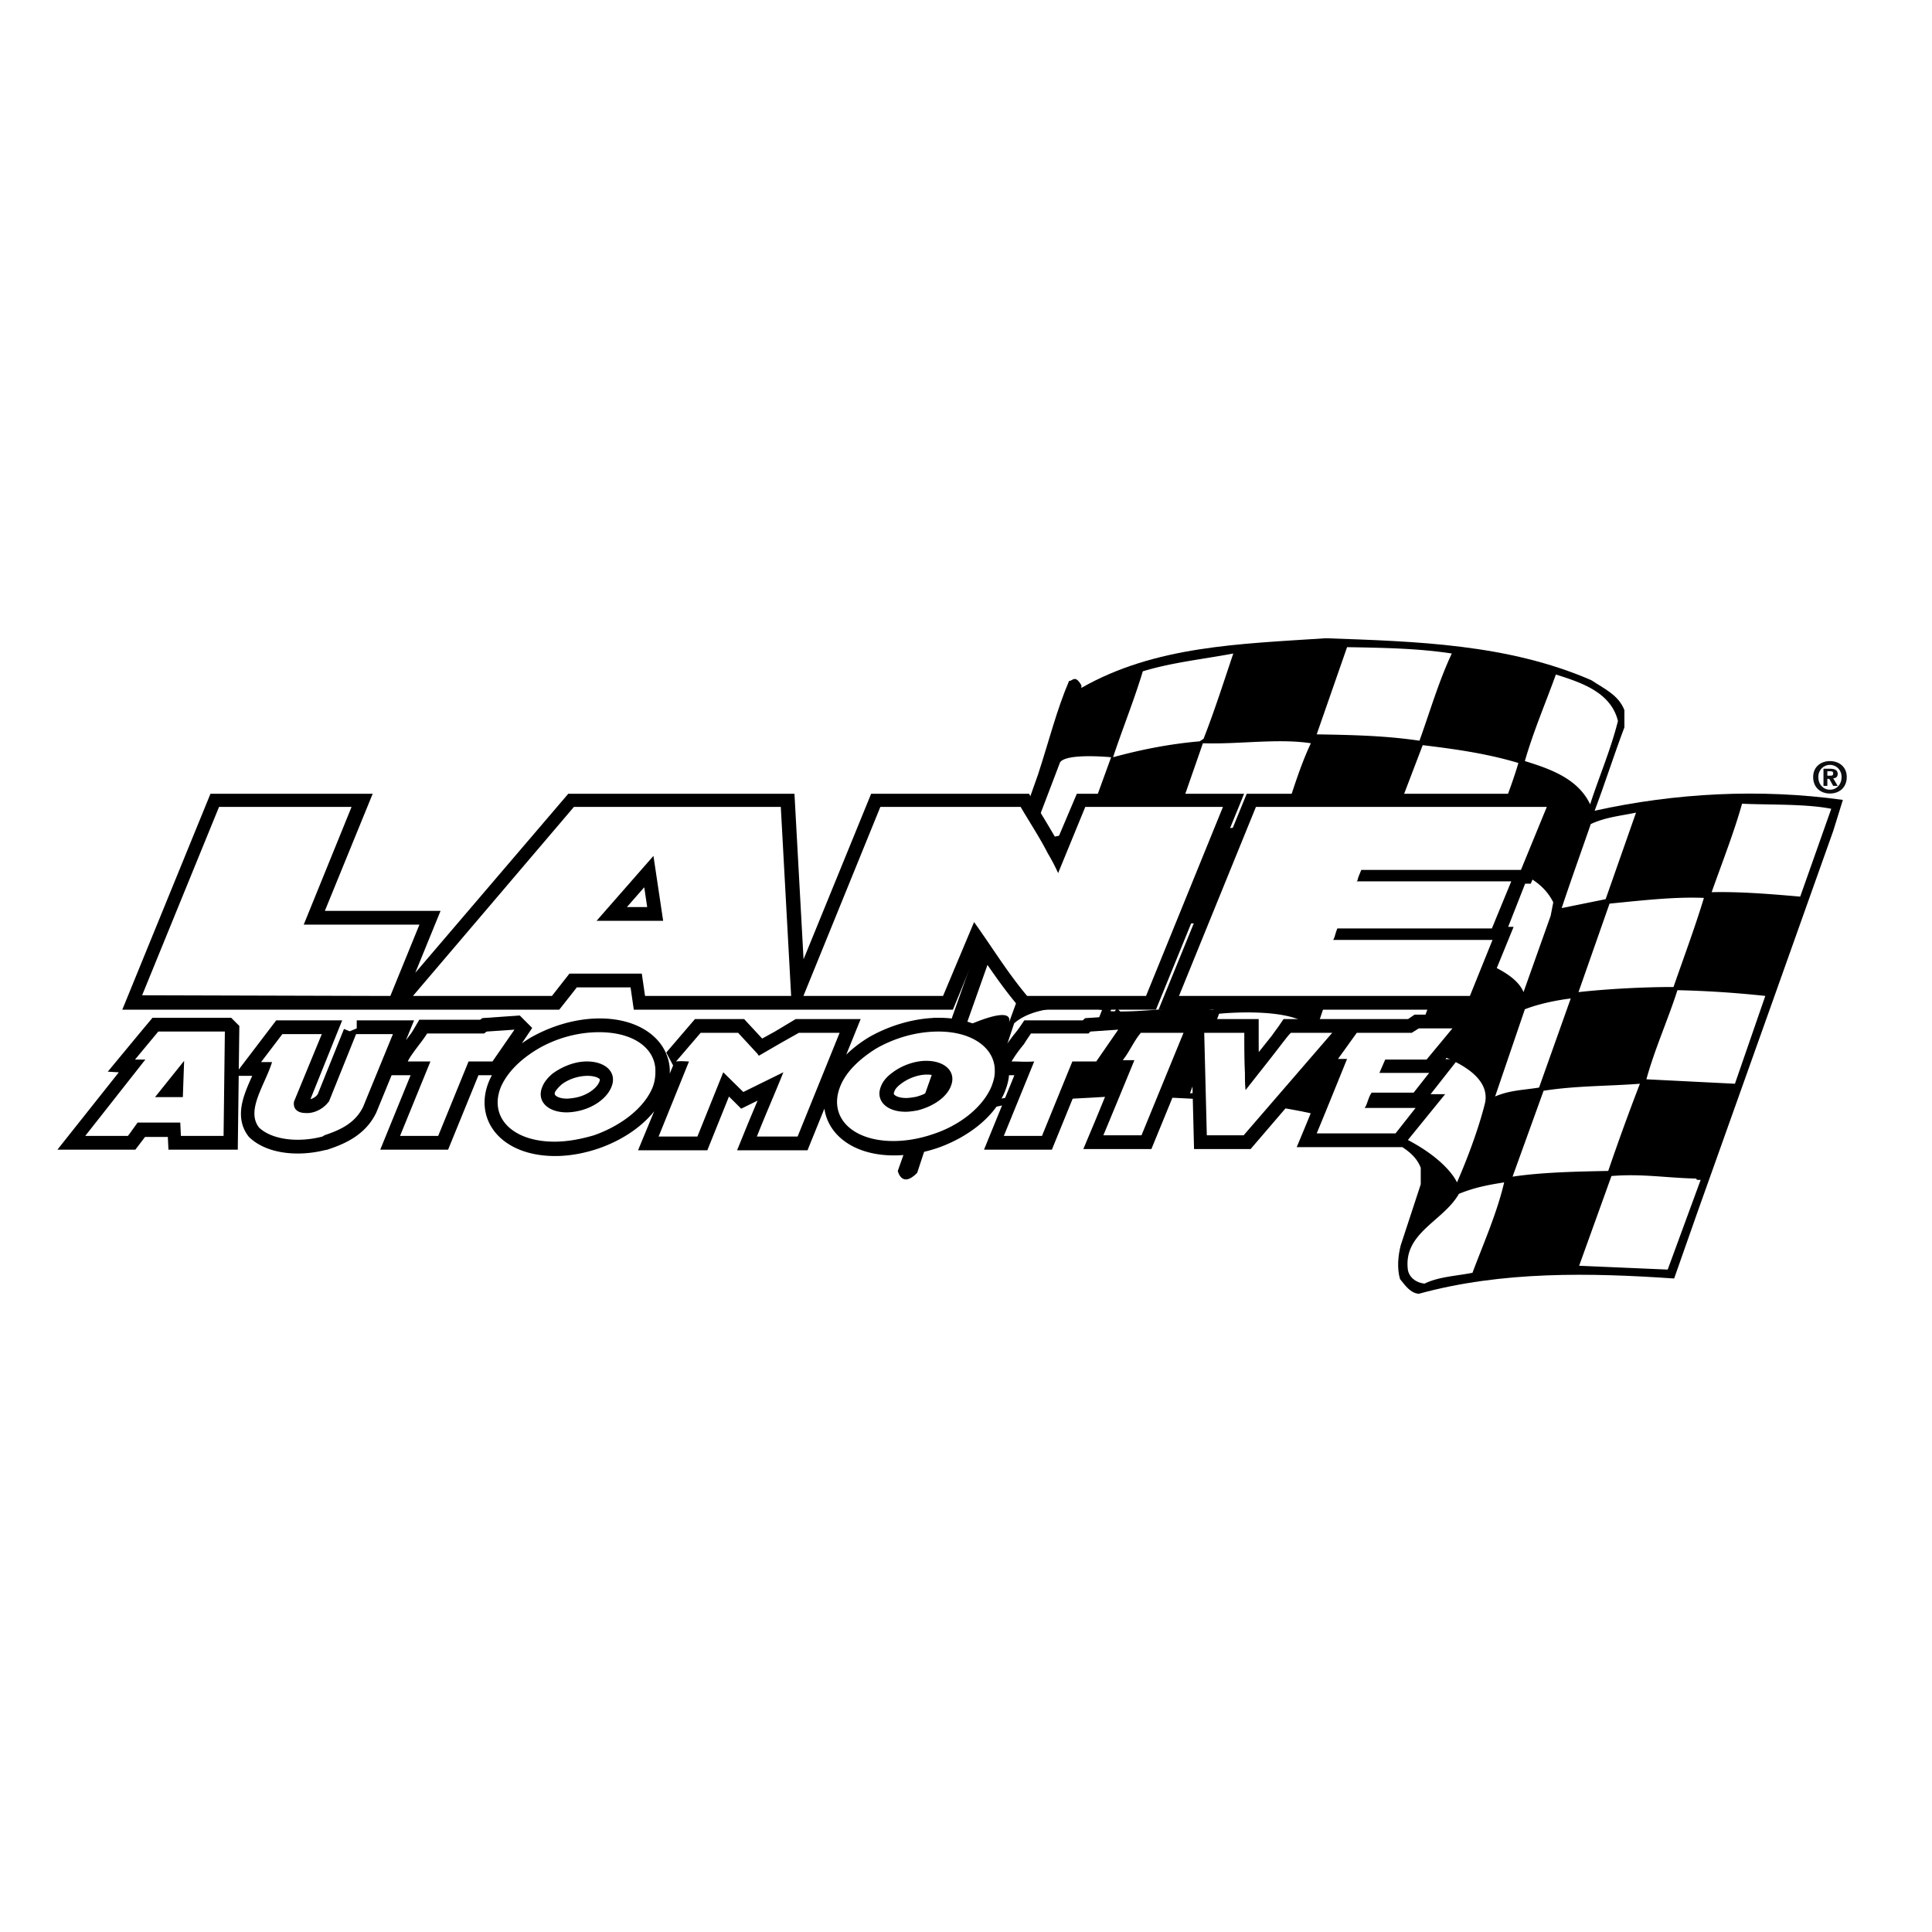 <svg xmlns="http://www.w3.org/2000/svg" width="2500" height="2500" viewBox="0 0 192.756 192.756"><path fill-rule="evenodd" clip-rule="evenodd" fill="#fff" d="M0 0h192.756v192.756H0V0z"/><path d="M162.066 72.567v-1.715c-.582-1.524-2.064-2.159-3.289-2.984-8.32-3.619-17.479-3.873-26.508-4.19-8.643.571-17.027.762-24.379 4.953v-.318.063c-.645-1.143-.902-.381-1.227-.444-1.225 2.857-1.998 5.969-3.096 9.334l-13.995 39.559s.387 1.777 1.935.191l1.548-4.699c7.287-2.795 10.318-2.414 18.896-2.984 9.094.316 18.252.57 26.508 4.189 1.225.826 2.709 1.461 3.289 2.984v1.715-.062l-2 6.096c-.258 1.016-.387 2.285-.064 3.365.518.635 1.033 1.396 1.871 1.461 8.32-2.287 17.156-2.096 25.475-1.525l2.322-6.604 7.354-20.637 6.191-17.398.967-3.111c-8.256-1.143-16.705-.698-24.766 1.08 1.033-2.732 1.935-5.589 2.968-8.319z" fill-rule="evenodd" clip-rule="evenodd"/><path d="M144.846 65.201c-1.289 2.73-2.193 5.842-3.225 8.7-3.418-.508-6.707-.572-10.254-.635l3.031-8.699c3.676.062 7.159.126 10.448.634zM120.08 73.709l-.387.254c-2.967.254-5.869.826-8.643 1.588.902-2.73 2.129-5.778 2.967-8.572 2.902-.889 5.998-1.207 9.029-1.778-.901 2.667-1.87 5.715-2.966 8.508zM161.422 71.932c-.711 2.857-1.871 5.524-2.773 8.317-1.227-2.603-4.064-3.556-6.514-4.317.838-2.921 2.062-5.778 3.096-8.636 2.384.762 5.48 1.715 6.191 4.636zM141.943 74.345c3.16.381 6.385.826 9.545 1.778-.902 3.111-2.32 6.096-3.16 9.207l-1.676-.571-8.32-.953 3.611-9.461zM182.705 80.694l-3.098 8.763c-2.9-.254-5.932-.508-8.834-.444 1.031-2.921 2.256-6.033 3.031-8.827 2.579.127 6.385 0 8.901.508zM160.195 89.711l-4.385.889c.838-2.54 1.934-5.588 2.902-8.382 1.482-.698 3.031-.826 4.514-1.143l-3.031 8.636zM148.521 85.837c2.322.953 5.16 1.587 6.449 4.191l-.258 1.333-2.709 7.621c-.902-2.16-4.643-3.176-6.643-4.128l3.161-9.017zM169.998 89.584c-.838 2.794-1.998 5.905-3.031 8.889-3.031 0-6.578.191-9.48.51l3.096-8.827c3.224-.318 6.513-.699 9.415-.572zM176.125 99.363l-3.031 8.762-8.834-.443c.838-3.049 2.191-6.033 3.096-8.891 2.902.064 5.802.254 8.769.572zM153.553 108.506c-1.549.254-2.902.254-4.385.889l2.967-8.699c1.289-.508 3.029-.889 4.578-1.078l-3.16 8.888zM163.613 108.125a239.218 239.218 0 0 0-3.16 8.699c-3.096.064-6.578.127-9.545.572l3.096-8.572c3.289-.508 6.256-.445 9.609-.699zM169.676 117.713l-3.289 8.953-8.836-.381 3.225-8.953c3.031-.254 5.482.191 8.449.254.064.191.257.127.451.127zM150.07 117.967c-.709 3.049-2.064 6.096-3.16 9.018-1.549.316-3.354.381-4.773 1.078-.773-.062-1.547-.57-1.676-1.396-.453-3.682 3.547-4.826 5.094-7.557 1.549-.635 2.902-.889 4.515-1.143zM130.785 74.154c-1.289 2.73-2.062 5.714-3.096 8.508-3.418-.444-7.352.317-10.705.19l3.031-8.699c3.483.128 7.481-.507 10.77.001zM113.438 91.362l-.322.254c-3.031.254-5.869.826-8.707 1.588.967-2.667 2.127-5.779 3.031-8.572 2.902-.889 5.998-1.207 8.965-1.778a123.92 123.92 0 0 1-2.967 8.508zM137.945 83.996c-1.291 2.73-2.193 5.905-3.289 8.699-3.354-.508-6.643-.572-10.191-.635l3.031-8.699c3.678.064 7.16.191 10.449.635zM134.398 93.584c3.16.381 6.965.381 10.125 1.333-.967 3.112-2.387 6.096-3.225 9.208l-1.613-.508-8.318-1.016 3.031-9.017zM110.857 75.551s-4.451-.444-5.096.508l-3.096 8.127s5.611-1.968 5.096-.127l3.096-8.508zM123.82 92.251c-1.289 2.73-1.676 5.714-2.773 8.509-3.418-.508-6.9.316-10.254.127l3.031-8.636c3.483.127 6.707-.445 9.996 0zM103.762 93.521s-4.449-.508-4.514.698l-2.902 8.191s4.838-2.285 4.32-.381l3.096-8.508zM121.627 101.141s6.709-.699 8.965 1.143l-2.578 7.746s-6-1.27-9.289-.951l2.902-7.938zM109.955 100.76s-5.998-1.08-8.771 1.334l-2.58 7.746s6.514-1.27 8.061-.762l3.29-8.318zM141.75 104.697s7.352 1.65 6.385 5.459c-.967 3.811-2.773 7.811-2.773 7.811s-1.096-2.73-6.836-5.143l3.224-8.127z" fill-rule="evenodd" clip-rule="evenodd" fill="#fff" stroke="#fff" stroke-width="0" stroke-linecap="square" stroke-miterlimit="2.613"/><path d="M37.204 99.363h1.806l2.902-7.112H30.368l4.772-11.684H21.919l-7.675 18.796h22.96zm55.143 0h1.806l3.031-7.366c1.936 2.603 3.289 4.89 5.354 7.366h11.868l7.676-18.796h-13.738l-2.773 6.54a13.86 13.86 0 0 0-.967-1.968c-.84-1.524-1.742-2.984-2.709-4.572h-14.06L80.16 99.363h12.187zm43.534-12.573h15.93l2.58-6.223h-29.086l-7.676 18.796H146.717l2.256-5.525-15.93-.063s.064 0 .064-.063c.064-.19.193-.635.387-1.016h15.414l1.871-4.762h-15.35v-.064c.065-.318.194-.445.452-1.08zm2.387 18.923h4.127l2.58-3.111h-3.418l-.645.443h-5.547l-1.807 2.604h.904c-1.098 2.541-2 4.953-3.031 7.43h7.803l2.064-2.539h-5.096c.129-.127.193-.318.258-.445.129-.381.193-.699.387-1.08h4.258l1.547-1.969h-4.965l.129-.254.452-1.079zm-60.303-1.588l-2.193 1.207-.129-.127-2-2.16h-3.676l-2.451 2.857c.581-.062.903 0 1.29 0l-3.096 7.492h3.934l2.58-6.412 1.935 1.904.064.064 3.999-1.969c-.838 2.158-1.741 4.191-2.644 6.412H79.641l4.192-10.35H79.77l-1.805 1.082zm35.215 0c-.387.572-.711 1.08-1.162 1.65h1.162a307 307 0 0 1-3.031 7.492H113.954l4.191-10.223h-4.256c-.323.382-.516.7-.709 1.081zm19.734-1.08h-4.127c-.258.381-.516.699-.773 1.08-1.162 1.461-2.387 2.984-3.678 4.635-.064-.57-.064-1.143-.064-1.715-.064-1.332-.064-2.604-.064-4h-3.998l.258 10.223h3.676l8.77-10.223zm-97.322.127l-2.708 6.73-.065.064c-.581.826-1.547 1.143-2.322 1.143-.709-.062-1.226-.443-1.097-1.207l2.709-6.73h-3.87l-2.128 2.795h1.097c-.774 2.35-2.645 4.826-1.354 6.539 1.29 1.207 3.87 1.525 6.32.889.129 0 .193-.062.258-.062 1.29-.445 3.031-1.143 3.87-2.92l2.967-7.24h-3.677v-.001zm15.737-.443l-2.709.189-.258.191h-5.74c-.258.443-.451.762-.709 1.078-.516.699-.967 1.271-1.225 1.715.967 0 1.29.064 2.322 0l-3.032 7.43h3.806l3.031-7.43H49.2l2.129-3.173zm60.302 0l-2.773.189-.258.254h-5.676c-.258.381-.516.699-.773 1.016-.516.699-.967 1.271-1.16 1.715.902 0 1.289.064 2.256 0l-3.031 7.43h3.807l3.031-7.43h2.385l2.192-3.174zm-51.789.253c-2.193 0-4.385.697-6.191 1.715-1.677 1.016-3.032 2.348-3.612 3.746-1.226 3.047 1.161 5.523 5.353 5.523 1.29 0 2.645-.254 3.934-.699 2.709-.951 4.966-2.729 5.805-4.824.258-.508.322-1.016.322-1.525v-.189c-.129-2.159-2.322-3.747-5.611-3.747zm-2.129 7.873c-.387.064-.774.127-1.161.127-1.871 0-2.967-1.143-2.451-2.539.193-.445.645-.953 1.096-1.334.903-.699 2.193-1.143 3.418-1.143 1.935 0 3.032 1.078 2.451 2.477-.45 1.143-1.805 2.096-3.353 2.412zm35.989-7.937c-2.193 0-4.45.699-6.256 1.715-1.677 1.016-2.967 2.285-3.548 3.746-1.225 3.049 1.161 5.525 5.289 5.525 1.354 0 2.708-.254 3.999-.699 2.644-.953 4.967-2.73 5.805-4.826.193-.508.322-.951.322-1.461 0-.254 0-.508-.064-.762-.452-1.904-2.516-3.238-5.547-3.238zm-2.129 7.875c-.387.062-.774.127-1.161.127-1.935 0-3.031-1.145-2.451-2.541.193-.508.581-.951 1.097-1.334.902-.697 2.192-1.205 3.418-1.205 1.935 0 3.031 1.143 2.451 2.539-.452 1.142-1.87 2.096-3.354 2.414zm-37.858-11.43h1.419l.903-1.145.838-1.078h7.224l.322 2.223H78.997l-1.032-18.796H57.327l-16.06 18.796h12.448zm10.061-7.493H59.52l5.675-6.477.968 6.477h-2.387zm-41.277 11.048h-6.643l-.903 1.08-1.419 1.715 1.032.062-5.998 7.557h4.256l.193-.254.774-1.016h4.257l.064 1.27h4.256l.131-10.414zm-6.384 6.541h-.581l2.902-3.619-.129 3.619h-2.192z" fill="none" stroke="#000" stroke-width="2.744" stroke-miterlimit="2.613"/><path fill-rule="evenodd" clip-rule="evenodd" fill="#fff" d="M37.14 99.363h1.806l2.902-7.112H30.303l4.773-11.747H21.854L14.18 99.299l22.96.064zM92.283 99.363h1.806l3.095-7.367c1.871 2.604 3.225 4.89 5.289 7.367h11.868l7.674-18.859h-13.736l-2.709 6.604a19.06 19.06 0 0 0-1.031-1.968c-.775-1.524-1.742-2.984-2.709-4.635H87.833l-7.675 18.859h12.125v-.001zM135.816 86.79h15.93l2.58-6.286h-29.021l-7.676 18.859H146.653l2.256-5.588h-15.93c.064 0 .064-.063.064-.063.129-.19.193-.635.387-1.08h15.414l1.936-4.699h-15.414c0-.063.064-.063.064-.063.064-.318.129-.445.386-1.08zM138.203 105.713h4.127l2.58-3.111h-3.354l-.709.443h-5.482l-1.871 2.604h.904c-1.033 2.541-2 4.953-3.031 7.43h7.867l2-2.541h-5.096c.129-.127.193-.316.258-.508.129-.316.193-.635.451-1.016h4.193l1.547-1.969h-4.965l.581-1.332zM77.9 104.061l-2.193 1.271-.129-.191-1.935-2.096h-3.741l-2.451 2.857c.645-.062.903 0 1.29 0l-3.031 7.492h3.87l2.58-6.412 1.935 1.904.064.064 1.677-.826 2.322-1.143c-.838 2.096-1.741 4.127-2.644 6.412H79.577l4.192-10.35h-4.063l-1.806 1.018zM113.115 104.061c-.389.637-.646 1.145-1.098 1.715h1.162c-1.098 2.668-2.064 5.018-3.096 7.492H113.888l4.191-10.223h-4.256c-.321.381-.514.699-.708 1.016zM132.914 103.045h-4.127c-.322.318-.58.699-.84 1.016-1.16 1.525-2.385 3.049-3.676 4.699-.064-.57-.064-1.143-.064-1.715-.064-1.332-.064-2.604-.064-4h-3.998l.258 10.223h3.676l8.835-10.223zM35.527 103.172l-2.709 6.73-.064.064c-.581.762-1.548 1.143-2.258 1.08-.774 0-1.29-.381-1.161-1.145l2.773-6.73h-3.934l-2.128 2.795h1.097c-.709 2.285-2.645 4.826-1.29 6.539 1.29 1.207 3.87 1.525 6.32.889.064-.062.129-.062.193-.127 1.29-.443 3.032-1.078 3.87-2.857l2.967-7.238h-3.676zM51.329 102.729l-2.773.189-.258.191h-5.676c-.258.381-.516.762-.774 1.078-.516.699-.967 1.271-1.161 1.715h2.257l-3.031 7.43h3.805l3.031-7.43h2.385l2.195-3.173zM111.566 102.729l-2.773.189-.193.191h-5.74c-.258.381-.516.762-.709 1.078-.58.699-.967 1.271-1.225 1.715.902 0 1.289.064 2.256 0l-3.031 7.43h3.807l3.031-7.43h2.385l2.192-3.173zM59.777 102.982c-2.193 0-4.386.635-6.191 1.715-1.677 1.016-2.967 2.285-3.612 3.746-1.226 3.047 1.161 5.461 5.353 5.461 1.29 0 2.644-.256 3.934-.637 2.709-.951 5.03-2.73 5.869-4.824a4.221 4.221 0 0 0 .258-1.525v-.254c-.129-2.158-2.257-3.682-5.611-3.682zm-2.128 7.873a5.715 5.715 0 0 1-1.096.127c-1.935 0-3.032-1.143-2.451-2.539.193-.508.58-.953 1.032-1.334.967-.699 2.193-1.207 3.418-1.207 1.935 0 3.031 1.143 2.451 2.541-.452 1.143-1.806 2.094-3.354 2.412zM93.637 102.918c-2.193 0-4.386.635-6.256 1.715-1.613 1.016-2.967 2.285-3.547 3.746-1.226 3.049 1.161 5.461 5.289 5.461 1.354 0 2.709-.254 3.999-.699 2.708-.889 4.967-2.73 5.805-4.762.193-.508.322-.951.322-1.461 0-.254 0-.508-.064-.762-.388-1.904-2.517-3.238-5.548-3.238zm-2.128 7.875c-.387.062-.774.127-1.161.127-1.935 0-3.032-1.145-2.451-2.541.193-.508.58-.951 1.097-1.334.903-.697 2.192-1.205 3.418-1.205 1.935 0 3.031 1.143 2.451 2.539-.452 1.142-1.806 2.031-3.354 2.414zM53.65 99.363h1.419l1.741-2.223h7.223l.323 2.223H78.932L77.9 80.504H57.262l-16.06 18.859H53.65zm10.061-7.493H59.52l5.675-6.477.968 6.477h-2.452zM22.435 102.918h-6.643l-2.322 2.795h1.032l-5.998 7.619h4.257l.193-.254.774-1.08h4.257l.064 1.334h4.257l.129-10.414zm-6.385 6.541h-.581l2.902-3.619-.129 3.619H16.05z"/><path d="M182.316 77.393v-.445h.258c.131 0 .324 0 .324.19 0 .191-.064.254-.258.254h-.324v.001zm0 .317h.195l.387.699h.451l-.451-.762c.258 0 .451-.127.451-.444 0-.381-.322-.508-.775-.508h-.645v1.715h.387v-.7zm1.936-.19c0-1.016-.773-1.587-1.678-1.587-.902 0-1.676.571-1.676 1.587 0 1.08.773 1.651 1.676 1.651.905-.001 1.678-.572 1.678-1.651zm-.516 0c0 .762-.516 1.27-1.162 1.27-.645 0-1.16-.508-1.16-1.27 0-.699.516-1.207 1.16-1.207.647 0 1.162.508 1.162 1.207z" fill-rule="evenodd" clip-rule="evenodd" fill="#0c0e0f"/></svg>